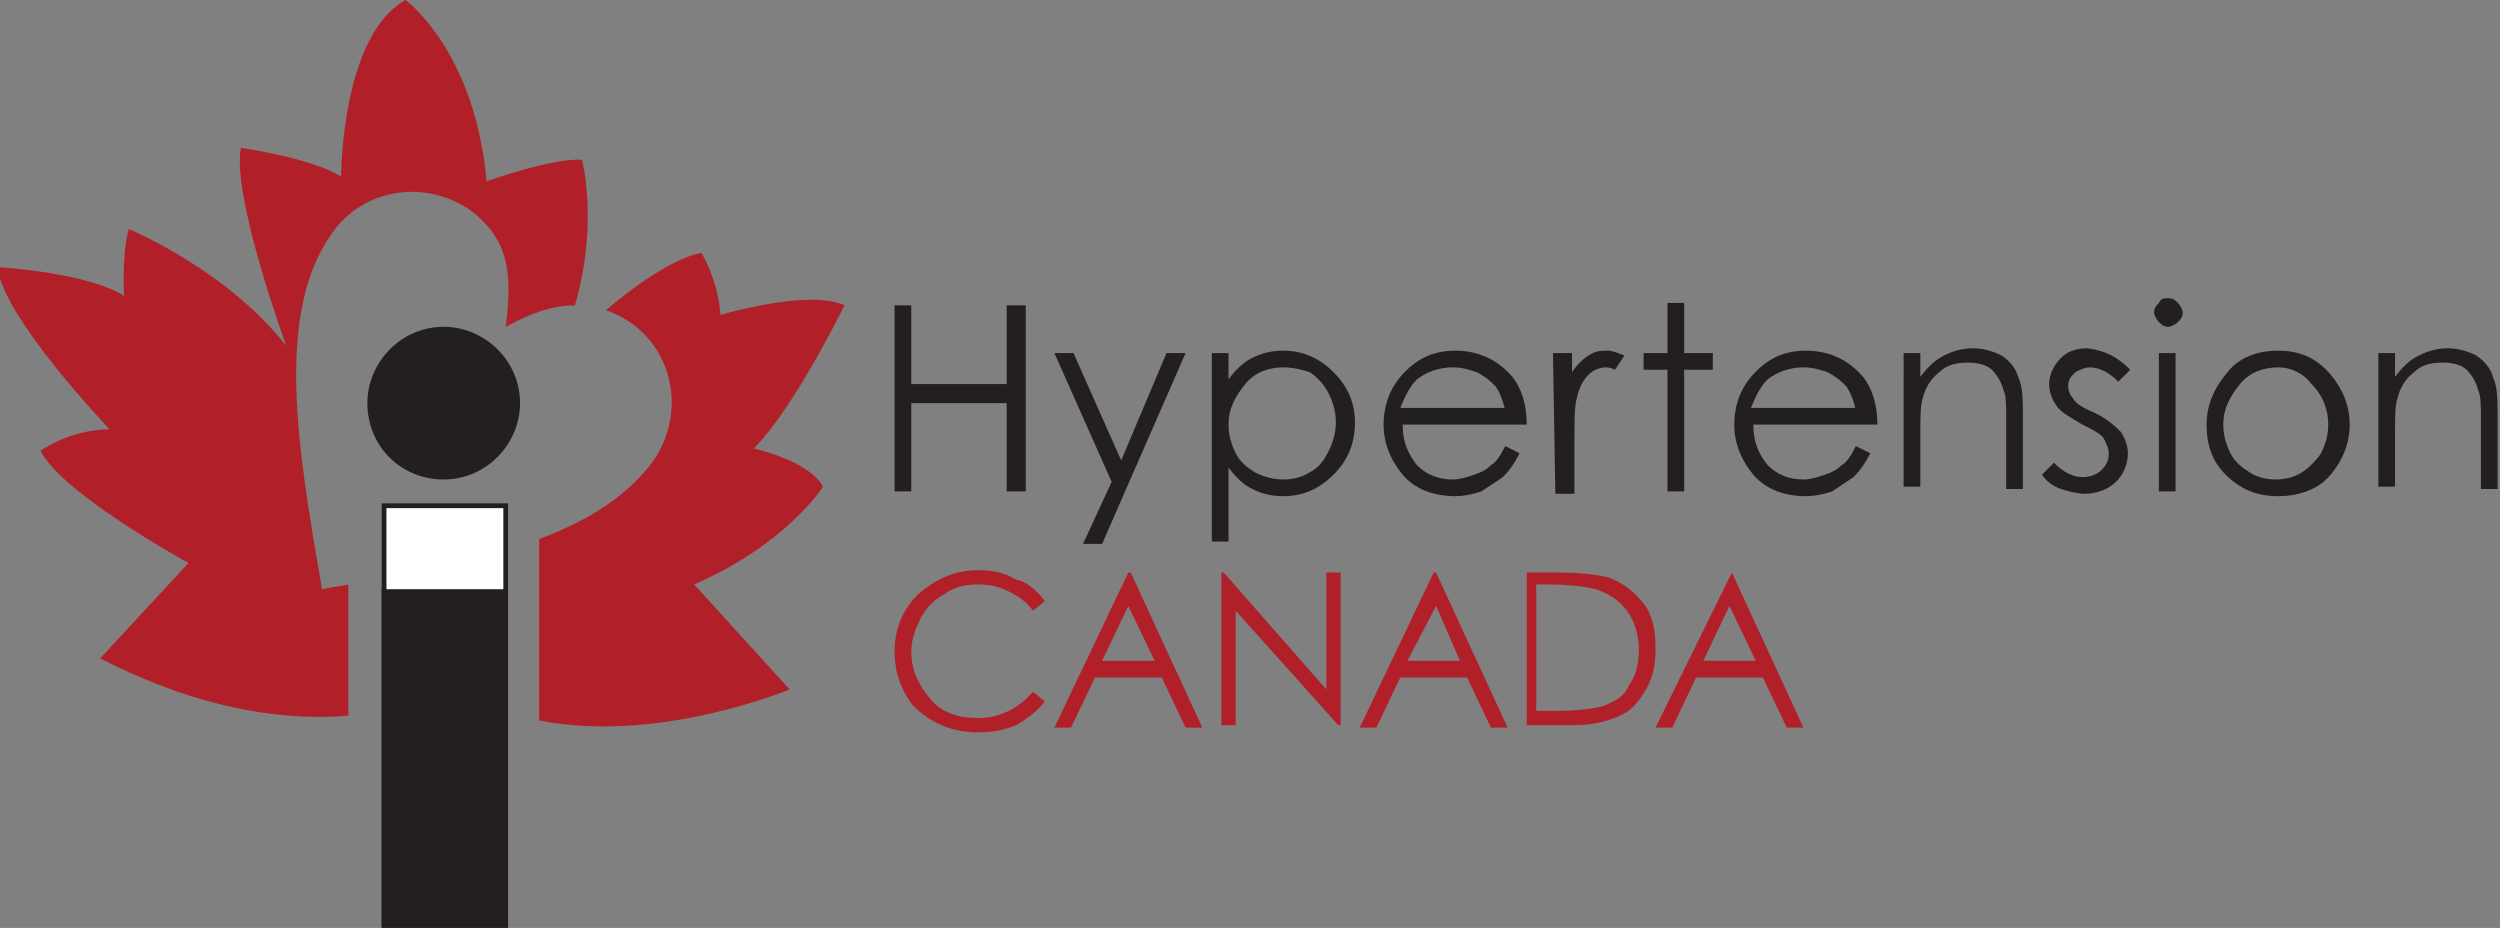 <?xml version="1.0" encoding="utf-8"?>
<!-- Generator: Adobe Illustrator 24.3.0, SVG Export Plug-In . SVG Version: 6.00 Build 0)  -->
<svg version="1.1" id="Layer_1" xmlns="http://www.w3.org/2000/svg" xmlns:xlink="http://www.w3.org/1999/xlink" x="0px" y="0px"
	 viewBox="0 0 104.8 38.9" style="enable-background:new 0 0 104.8 38.9;" xml:space="preserve">
<rect x="0" y="0" width="104.8" height="38.9" fill="#808080" stroke="none"/>
<style type="text/css">
	.st0{fill:#B12029;}
	.st1{fill:#231F20;}
	.st2{fill:#FFFFFF;}
</style>
<g>
	<path class="st0" d="M14.6,24.5c-0.4,0.1-0.7,0.1-1.1,0.2c-1-5.8-2-11.5,0.4-14.9c1.3-1.9,3.9-2.3,5.8-1c1.6,1.2,1.8,2.6,1.5,4.9
		c1.1-0.6,2-0.9,2.9-0.9c1-3.4,0.3-6.1,0.3-6.1c-1.2-0.1-4,0.9-4,0.9C19.9,2.1,17,0,17,0c-2.7,1.5-2.7,7.4-2.7,7.4
		c-1.3-0.8-4.2-1.2-4.2-1.2c-0.4,2,1.9,8.3,1.9,8.3c-2.5-3.2-6.6-4.9-6.6-4.9c-0.3,1-0.2,2.8-0.2,2.8c-1.6-1-5.3-1.2-5.3-1.2
		C0.1,13.3,4.6,18,4.6,18c-1.7,0-2.9,0.9-2.9,0.9c0.9,1.8,6.2,4.7,6.2,4.7l-3.7,4c4.5,2.3,8,2.6,10.4,2.4V24.5z"/>
	<path class="st0" d="M31.6,18.8c1.7-1.7,3.8-6,3.8-6c-1.5-0.7-5.2,0.4-5.2,0.4c-0.1-1.5-0.8-2.6-0.8-2.6c-1.1,0.2-2.7,1.3-4,2.4
		c0.3,0.1,0.7,0.3,1,0.5c1.9,1.3,2.3,3.9,1,5.8c-1.1,1.5-2.7,2.5-4.8,3.3v7.6c5,1,10.5-1.3,10.5-1.3l-4-4.4c3.9-1.7,5.4-4.1,5.4-4.1
		C33.9,19.3,31.6,18.8,31.6,18.8z"/>
</g>
<polygon class="st1" points="37.5,12.8 38.2,12.8 38.2,16.1 42.2,16.1 42.2,12.8 43,12.8 43,20.6 42.2,20.6 42.2,16.9 38.2,16.9 
	38.2,20.6 37.5,20.6 "/>
<polygon class="st1" points="44.2,14.8 45,14.8 47,19.3 48.9,14.8 49.7,14.8 46.2,22.8 45.4,22.8 46.6,20.2 "/>
<path class="st1" d="M53.8,15.4c-0.6,0-1.2,0.2-1.6,0.7c-0.4,0.5-0.7,1-0.7,1.7c0,0.4,0.1,0.8,0.3,1.2c0.2,0.4,0.5,0.6,0.8,0.8
	c0.4,0.2,0.8,0.3,1.2,0.3s0.8-0.1,1.1-0.3c0.4-0.2,0.6-0.5,0.8-0.9s0.3-0.8,0.3-1.2c0-0.4-0.1-0.8-0.3-1.2c-0.2-0.4-0.5-0.7-0.8-0.9
	C54.6,15.5,54.2,15.4,53.8,15.4 M50.8,14.8h0.7v1.1c0.3-0.4,0.6-0.7,1-0.9s0.8-0.3,1.3-0.3c0.8,0,1.5,0.3,2.1,0.9
	c0.6,0.6,0.9,1.3,0.9,2.1c0,0.9-0.3,1.6-0.9,2.2c-0.6,0.6-1.3,0.9-2.1,0.9c-0.5,0-0.9-0.1-1.3-0.3c-0.4-0.2-0.7-0.5-1-0.9v3.1h-0.7
	V14.8z"/>
<path class="st1" d="M63.1,17.2c-0.1-0.4-0.2-0.7-0.4-1c-0.2-0.2-0.4-0.4-0.8-0.6c-0.3-0.1-0.6-0.2-1-0.2c-0.6,0-1.1,0.2-1.5,0.5
	c-0.3,0.3-0.5,0.7-0.7,1.2h4.4V17.2z M63.1,18.7l0.6,0.3c-0.2,0.4-0.4,0.7-0.7,1c-0.3,0.2-0.6,0.4-0.9,0.6c-0.3,0.1-0.7,0.2-1.1,0.2
	c-0.9,0-1.7-0.3-2.2-0.9S58,18.6,58,17.8c0-0.7,0.2-1.4,0.7-2c0.6-0.7,1.3-1.1,2.3-1.1s1.8,0.4,2.4,1.1c0.4,0.5,0.6,1.2,0.6,2h-5.2
	c0,0.7,0.2,1.2,0.6,1.7c0.4,0.4,0.9,0.6,1.5,0.6c0.3,0,0.6-0.1,0.9-0.2c0.3-0.1,0.5-0.2,0.7-0.4C62.7,19.4,62.9,19.1,63.1,18.7"/>
<path class="st1" d="M65.1,14.8h0.8v0.8c0.2-0.3,0.5-0.6,0.7-0.7c0.3-0.2,0.5-0.2,0.8-0.2c0.2,0,0.4,0.1,0.7,0.2l-0.4,0.6
	c-0.2-0.1-0.3-0.1-0.4-0.1c-0.2,0-0.5,0.1-0.7,0.3s-0.4,0.5-0.5,1c-0.1,0.3-0.1,1-0.1,2v2h-0.8L65.1,14.8L65.1,14.8z"/>
<polygon class="st1" points="69.9,12.7 70.6,12.7 70.6,14.8 71.8,14.8 71.8,15.5 70.6,15.5 70.6,20.6 69.9,20.6 69.9,15.5 
	68.9,15.5 68.9,14.8 69.9,14.8 "/>
<path class="st1" d="M77.8,17.2c-0.1-0.4-0.2-0.7-0.4-1c-0.2-0.2-0.4-0.4-0.8-0.6c-0.3-0.1-0.6-0.2-1-0.2c-0.6,0-1.1,0.2-1.5,0.5
	c-0.3,0.3-0.5,0.7-0.7,1.2h4.4V17.2z M77.8,18.7l0.6,0.3c-0.2,0.4-0.4,0.7-0.7,1c-0.3,0.2-0.6,0.4-0.9,0.6c-0.3,0.1-0.7,0.2-1.1,0.2
	c-0.9,0-1.7-0.3-2.2-0.9s-0.8-1.3-0.8-2.1c0-0.7,0.2-1.4,0.7-2c0.6-0.7,1.3-1.1,2.3-1.1s1.8,0.4,2.4,1.1c0.4,0.5,0.6,1.2,0.6,2h-5.2
	c0,0.7,0.2,1.2,0.6,1.7c0.4,0.4,0.9,0.6,1.5,0.6c0.3,0,0.6-0.1,0.9-0.2s0.5-0.2,0.7-0.4C77.4,19.4,77.6,19.1,77.8,18.7"/>
<path class="st1" d="M79.8,14.8h0.7v1c0.3-0.4,0.6-0.7,1-0.9s0.8-0.3,1.2-0.3c0.4,0,0.8,0.1,1.2,0.3c0.3,0.2,0.6,0.5,0.7,0.9
	c0.2,0.4,0.2,1,0.2,1.7v3h-0.7v-2.8c0-0.7,0-1.1-0.1-1.3c-0.1-0.4-0.3-0.7-0.5-0.9s-0.6-0.3-1-0.3c-0.5,0-0.9,0.1-1.2,0.4
	c-0.4,0.3-0.6,0.7-0.7,1.1c-0.1,0.3-0.1,0.8-0.1,1.6v2.1h-0.7V14.8z"/>
<path class="st1" d="M89.3,15.5L88.8,16c-0.4-0.4-0.8-0.6-1.2-0.6c-0.2,0-0.4,0.1-0.6,0.2c-0.2,0.2-0.3,0.3-0.3,0.6
	c0,0.2,0.1,0.4,0.2,0.5c0.1,0.2,0.4,0.4,0.9,0.6c0.6,0.3,0.9,0.6,1.1,0.8c0.2,0.3,0.3,0.6,0.3,0.9c0,0.5-0.2,0.9-0.5,1.2
	c-0.3,0.3-0.8,0.5-1.3,0.5c-0.3,0-0.7-0.1-1-0.2s-0.6-0.3-0.8-0.6l0.5-0.5c0.4,0.4,0.8,0.6,1.2,0.6c0.3,0,0.6-0.1,0.8-0.3
	c0.2-0.2,0.3-0.4,0.3-0.7c0-0.2-0.1-0.4-0.2-0.6s-0.5-0.4-0.9-0.6c-0.5-0.3-0.9-0.5-1.1-0.8s-0.3-0.6-0.3-0.9c0-0.4,0.2-0.8,0.5-1.1
	s0.7-0.4,1.1-0.4C88.3,14.7,88.8,15,89.3,15.5"/>
<path class="st1" d="M90.5,14.8h0.7v5.8h-0.7V14.8z M90.9,12.5c0.2,0,0.3,0.1,0.4,0.2c0.1,0.1,0.2,0.3,0.2,0.4
	c0,0.2-0.1,0.3-0.2,0.4c-0.1,0.1-0.3,0.2-0.4,0.2c-0.2,0-0.3-0.1-0.4-0.2c-0.1-0.1-0.2-0.3-0.2-0.4c0-0.2,0.1-0.3,0.2-0.4
	C90.6,12.5,90.7,12.5,90.9,12.5"/>
<path class="st1" d="M95.5,15.4c-0.6,0-1.2,0.2-1.6,0.7c-0.4,0.5-0.7,1-0.7,1.7c0,0.4,0.1,0.8,0.3,1.2c0.2,0.4,0.5,0.6,0.8,0.8
	c0.3,0.2,0.7,0.3,1.1,0.3s0.8-0.1,1.1-0.3c0.3-0.2,0.6-0.5,0.8-0.8c0.2-0.4,0.3-0.8,0.3-1.2c0-0.6-0.2-1.2-0.7-1.7
	C96.6,15.7,96.1,15.4,95.5,15.4 M95.5,14.7c0.9,0,1.6,0.3,2.2,1c0.5,0.6,0.8,1.3,0.8,2.1s-0.3,1.5-0.8,2.1s-1.3,0.9-2.2,0.9
	c-0.9,0-1.6-0.3-2.2-0.9s-0.8-1.3-0.8-2.1c0-0.8,0.3-1.5,0.8-2.1C93.8,15,94.6,14.7,95.5,14.7"/>
<path class="st1" d="M99.7,14.8h0.7v1c0.3-0.4,0.6-0.7,1-0.9s0.8-0.3,1.2-0.3c0.4,0,0.8,0.1,1.2,0.3c0.3,0.2,0.6,0.5,0.7,0.9
	c0.2,0.4,0.2,1,0.2,1.7v3H104v-2.8c0-0.7,0-1.1-0.1-1.3c-0.1-0.4-0.3-0.7-0.5-0.9s-0.6-0.3-1-0.3c-0.5,0-0.9,0.1-1.2,0.4
	c-0.4,0.3-0.6,0.7-0.7,1.1c-0.1,0.3-0.1,0.8-0.1,1.6v2.1h-0.7L99.7,14.8L99.7,14.8z"/>
<path class="st0" d="M43.8,25.2l-0.5,0.4c-0.3-0.4-0.6-0.6-1-0.8c-0.4-0.2-0.8-0.3-1.3-0.3s-1,0.1-1.4,0.4c-0.4,0.2-0.8,0.6-1,1
	s-0.4,0.9-0.4,1.4c0,0.8,0.3,1.4,0.8,2s1.2,0.8,2,0.8c0.9,0,1.7-0.4,2.3-1.1l0.5,0.4c-0.3,0.4-0.7,0.7-1.2,1c-0.5,0.2-1,0.3-1.6,0.3
	c-1.1,0-2-0.4-2.7-1.1c-0.5-0.6-0.8-1.4-0.8-2.3s0.3-1.7,1-2.4c0.7-0.6,1.5-1,2.5-1c0.6,0,1.1,0.1,1.6,0.4
	C43.1,24.4,43.5,24.8,43.8,25.2"/>
<path class="st0" d="M47.3,25.4l-1.1,2.3h2.2L47.3,25.4z M47.4,24l3,6.5h-0.7l-1-2.1h-2.8l-1,2.1h-0.7l3.1-6.5H47.4z"/>
<polygon class="st0" points="51.2,30.4 51.2,24 51.3,24 55.6,28.9 55.6,24 56.2,24 56.2,30.4 56.1,30.4 51.8,25.6 51.8,30.4 "/>
<path class="st0" d="M60.2,25.4L59,27.7h2.2L60.2,25.4z M60.2,24l3,6.5h-0.7l-1-2.1h-2.8l-1,2.1H57l3.1-6.5H60.2z"/>
<g>
	<path class="st0" d="M64.6,29.8h0.7c0.9,0,1.5-0.1,1.9-0.2c0.5-0.2,0.9-0.4,1.1-0.9c0.3-0.4,0.4-0.9,0.4-1.5s-0.2-1.2-0.5-1.6
		s-0.7-0.7-1.3-0.9c-0.4-0.1-1.1-0.2-2-0.2h-0.5v5.3H64.6z M64,30.4V24h1.3c1,0,1.7,0.1,2.1,0.2c0.6,0.2,1.1,0.6,1.5,1.1
		s0.5,1.2,0.5,1.9c0,0.6-0.1,1.2-0.4,1.7s-0.6,0.9-1.1,1.1c-0.4,0.2-1.1,0.4-1.9,0.4C66,30.4,64,30.4,64,30.4z"/>
</g>
<path class="st0" d="M72.5,25.4l-1.1,2.3h2.2L72.5,25.4z M72.6,24l3,6.5h-0.7l-1-2.1h-2.8l-1,2.1h-0.7L72.6,24L72.6,24z"/>
<rect x="16.1" y="21.2" class="st2" width="5.1" height="17.6"/>
<path class="st1" d="M16.2,38.7h4.9V21.3h-4.9V38.7z M21.3,38.9H16V21.1h5.3V38.9z"/>
<rect x="16" y="24.7" class="st1" width="5.2" height="14.1"/>
<g>
	<path class="st1" d="M18.6,20.1c1.8,0,3.2-1.5,3.2-3.2c0-1.8-1.5-3.2-3.2-3.2c-1.8,0-3.2,1.5-3.2,3.2
		C15.4,18.7,16.8,20.1,18.6,20.1"/>
</g>
</svg>
